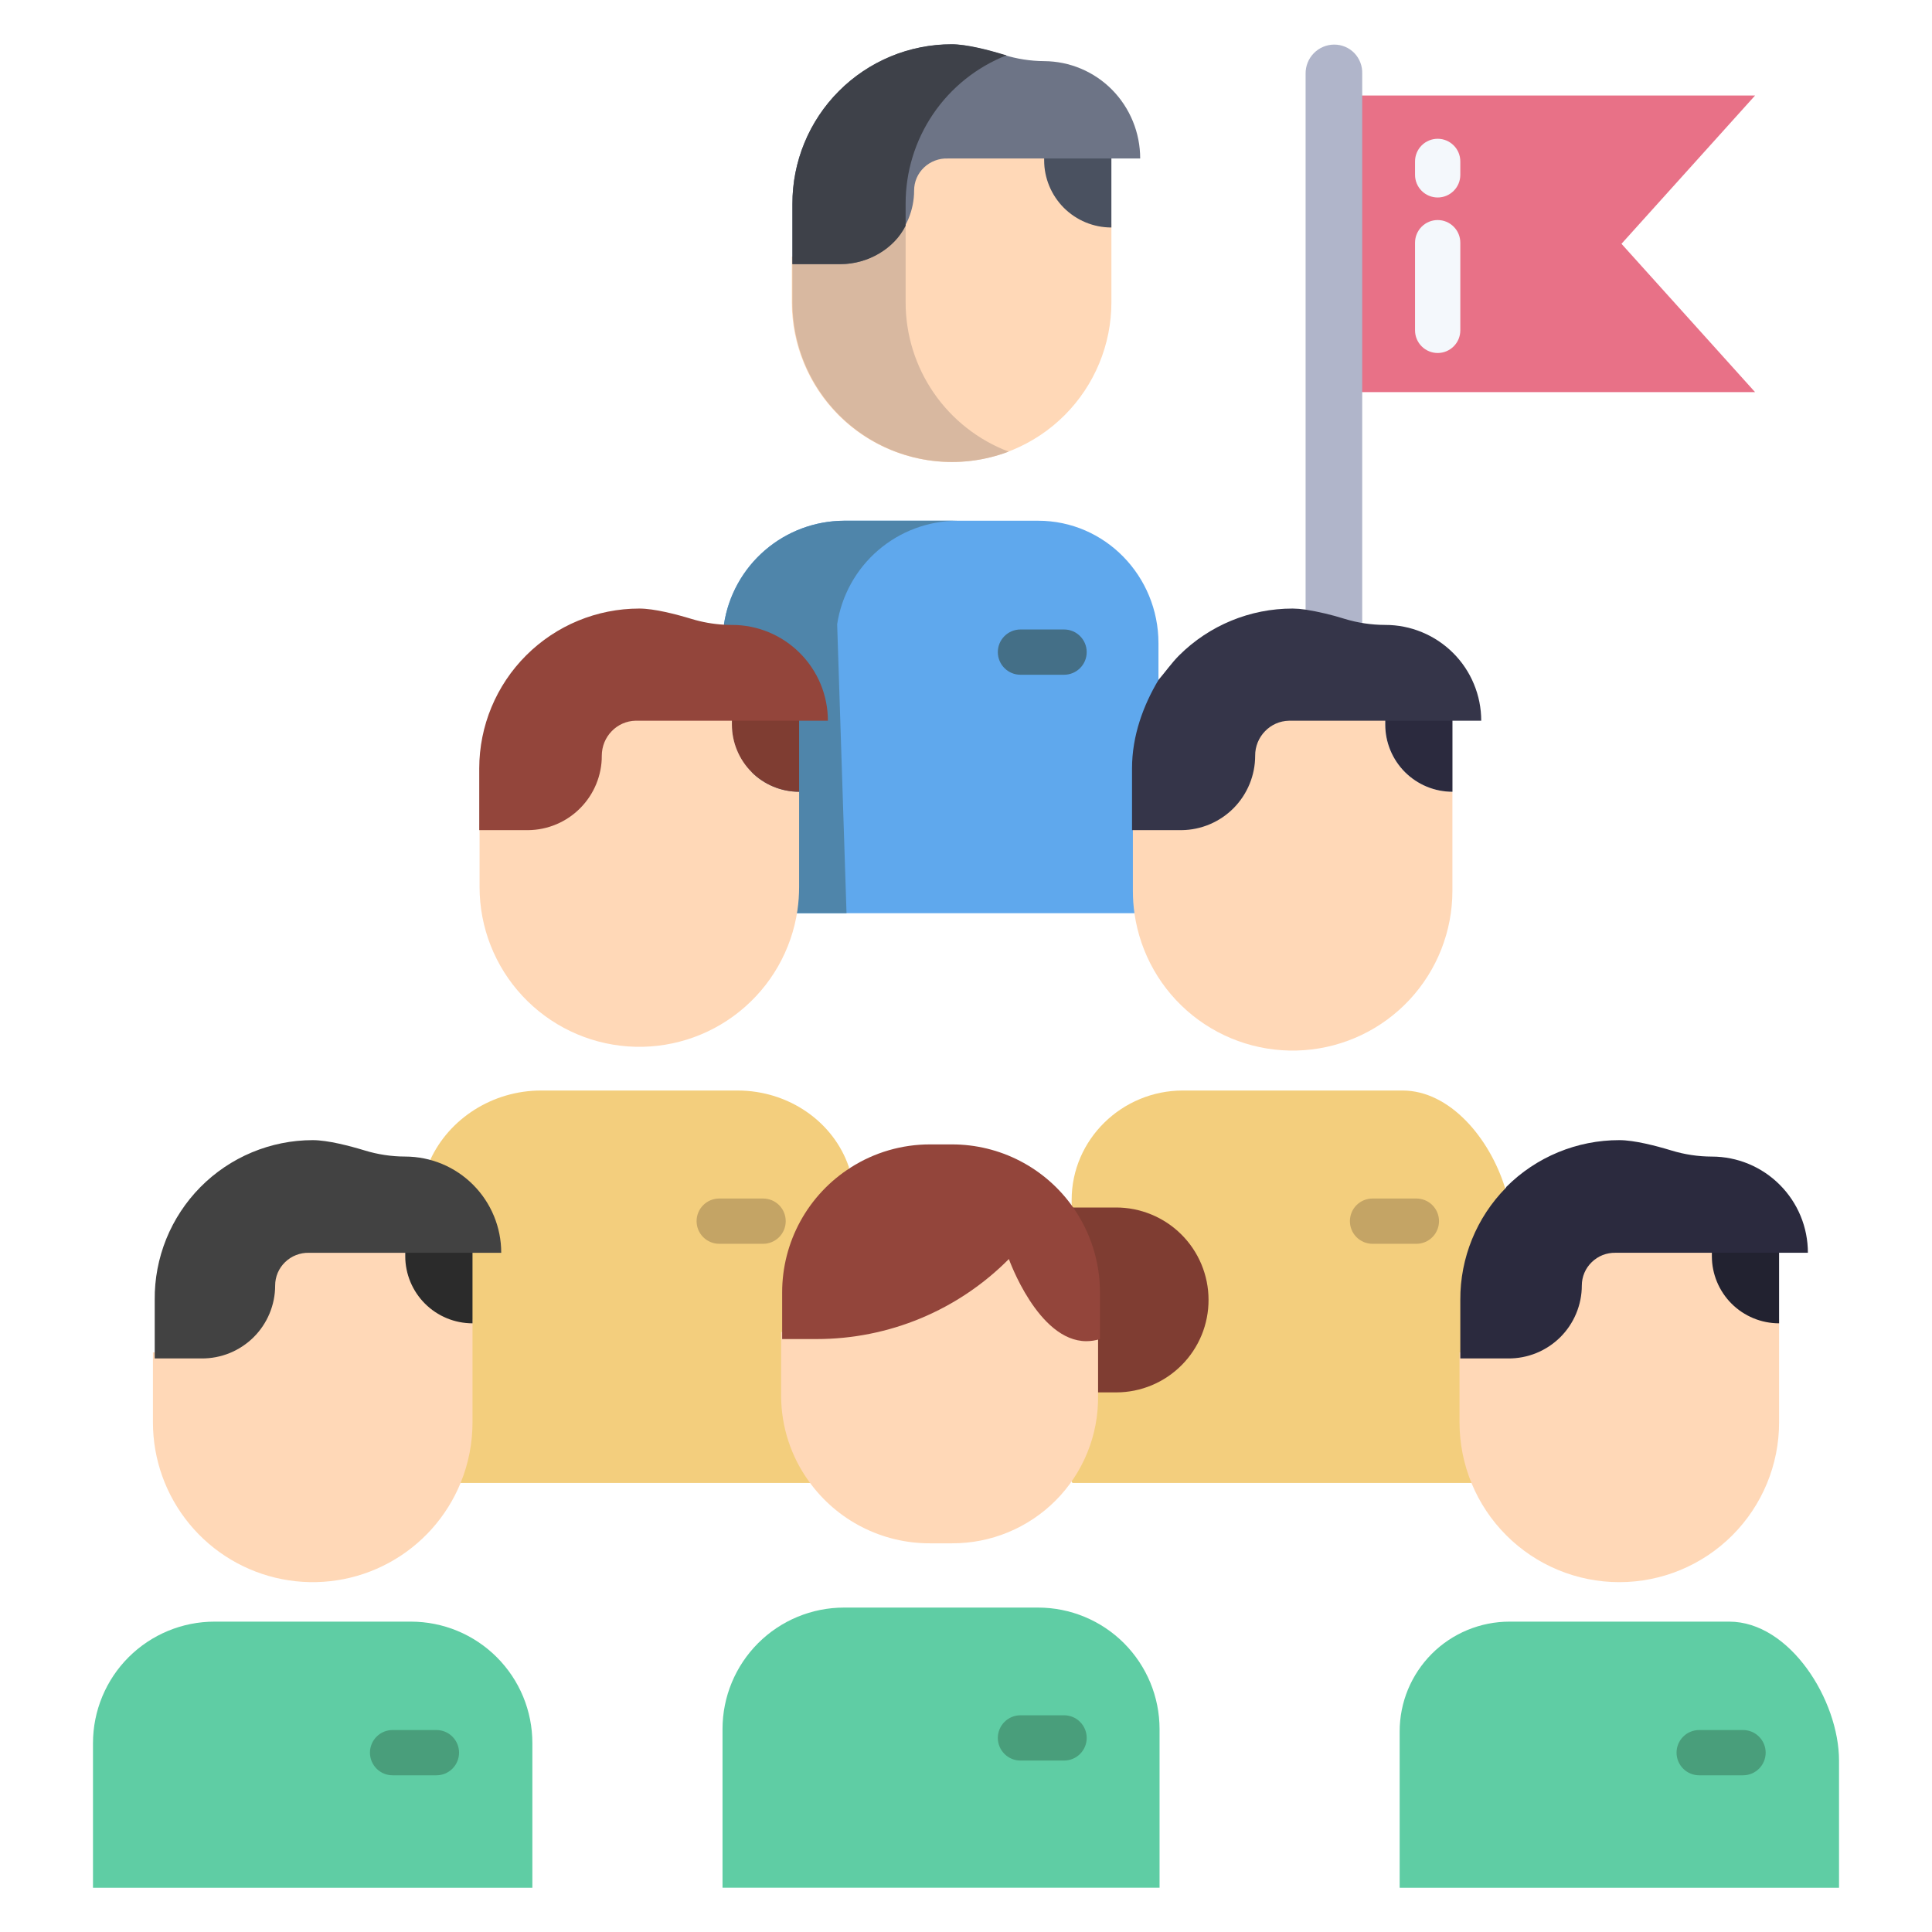 <svg width="76" height="76" viewBox="0 0 76 76" fill="none" xmlns="http://www.w3.org/2000/svg">
<path d="M40.834 20.484H33.202C32.059 20.489 30.955 20.901 30.089 21.648C29.223 22.394 28.652 23.425 28.479 24.555L30.628 35.923L44.863 35.922L44.911 35.917L45.571 28.203V25.304C45.571 22.665 43.474 20.484 40.834 20.484Z" fill="#5FA8ED"/>
<path d="M32.932 24.555C33.105 23.425 33.676 22.394 34.542 21.648C35.408 20.901 36.512 20.489 37.655 20.484H33.202C32.059 20.489 30.955 20.901 30.089 21.648C29.223 22.394 28.652 23.425 28.479 24.555L30.628 35.923H33.3L32.932 24.555Z" fill="#4F85AA"/>
<path d="M55.171 42.898H46.529C44.142 42.898 42.156 44.816 42.156 47.203V47.928L42.158 58.311L42.208 58.336H58.484L59.205 46.728C58.598 44.769 57.033 42.898 55.171 42.898Z" fill="#F3CE7D"/>
<path d="M29.012 42.898H21.287C19.373 42.898 17.664 44.007 16.922 45.633V45.634L17.827 58.336H32.1L32.118 58.279L33.393 45.91C32.794 44.137 31.034 42.898 29.012 42.898Z" fill="#F3CE7D"/>
<path d="M33.398 45.867L33.393 45.91C33.394 45.916 33.396 45.92 33.398 45.925V45.867Z" fill="#F3CE7D"/>
<path d="M69.04 3.758L63.785 9.591L69.04 15.425H53.492V3.758H69.04Z" fill="#E87187"/>
<path d="M72.343 69.264V74.259H55.059V68.112C55.059 67.545 55.17 66.983 55.387 66.458C55.605 65.934 55.923 65.458 56.324 65.056C56.725 64.655 57.202 64.337 57.726 64.12C58.25 63.903 58.812 63.791 59.38 63.791H68.022C70.407 63.791 72.343 66.877 72.343 69.264Z" fill="#5FCDA4"/>
<path d="M53.278 2.089C53.175 1.983 53.052 1.898 52.916 1.841C52.78 1.783 52.634 1.754 52.486 1.754C52.337 1.754 52.189 1.784 52.051 1.842C51.913 1.9 51.789 1.984 51.684 2.091C51.579 2.197 51.496 2.323 51.441 2.462C51.385 2.601 51.357 2.749 51.359 2.898V25.128L51.35 25.156L53.586 25.087V2.898C53.591 2.75 53.567 2.602 53.514 2.463C53.461 2.324 53.381 2.197 53.278 2.089Z" fill="#B0B5CA"/>
<path d="M45.614 68.018V74.258H28.422V68.018C28.422 66.75 28.925 65.535 29.822 64.638C30.718 63.742 31.934 63.238 33.202 63.238H40.834C42.102 63.238 43.318 63.742 44.214 64.638C45.11 65.535 45.614 66.75 45.614 68.018Z" fill="#5FCDA4"/>
<path d="M43.72 8.8V11.889C43.72 13.556 43.057 15.155 41.879 16.334C40.7 17.513 39.101 18.175 37.434 18.175C35.767 18.175 34.168 17.513 32.989 16.334C31.811 15.155 31.148 13.556 31.148 11.889V10.092H33.06C33.441 10.092 33.818 10.017 34.169 9.871C34.521 9.726 34.841 9.513 35.11 9.243C35.379 8.974 35.593 8.655 35.739 8.303C35.884 7.952 35.959 7.575 35.959 7.194C35.959 6.843 36.099 6.505 36.348 6.257C36.596 6.008 36.933 5.868 37.285 5.867H41.075V6.157C41.075 6.504 41.143 6.848 41.276 7.169C41.409 7.489 41.604 7.781 41.849 8.026C42.095 8.272 42.387 8.467 42.708 8.599C43.028 8.732 43.372 8.8 43.72 8.8Z" fill="#FFD8B7"/>
<path d="M20.942 68.571V74.259H3.658V68.571C3.658 67.303 4.162 66.087 5.058 65.191C5.955 64.295 7.17 63.791 8.438 63.791H16.163C16.79 63.791 17.412 63.914 17.992 64.154C18.572 64.395 19.099 64.747 19.543 65.191C19.986 65.635 20.339 66.161 20.579 66.741C20.819 67.321 20.942 67.943 20.942 68.571Z" fill="#5FCDA4"/>
<path d="M43.719 6.016V8.949C43.372 8.949 43.028 8.881 42.707 8.748C42.386 8.615 42.095 8.42 41.849 8.175C41.604 7.929 41.409 7.638 41.276 7.317C41.143 6.996 41.074 6.652 41.074 6.305V6.016H43.719Z" fill="#4A5160"/>
<path d="M31.435 31.146V34.894C31.435 35.199 31.413 35.503 31.37 35.804C31.14 37.375 30.324 38.801 29.085 39.795C27.847 40.79 26.278 41.278 24.694 41.163C23.11 41.048 21.629 40.337 20.548 39.174C19.466 38.011 18.865 36.482 18.865 34.894V32.437H20.777C21.546 32.437 22.282 32.132 22.826 31.589C23.369 31.045 23.675 30.308 23.675 29.54C23.675 29.188 23.815 28.851 24.064 28.602C24.312 28.353 24.65 28.213 25.002 28.213H28.791V28.502C28.791 29.203 29.07 29.876 29.566 30.372C30.061 30.867 30.734 31.146 31.435 31.146Z" fill="#FFD8B7"/>
<path d="M31.435 28.213V31.146C30.734 31.146 30.061 30.867 29.565 30.372C29.07 29.876 28.791 29.203 28.791 28.502V28.213H31.435Z" fill="#7F3D32"/>
<path d="M57.134 31.146V35.042C57.134 36.63 56.533 38.16 55.452 39.323C54.37 40.486 52.889 41.196 51.305 41.311C49.721 41.426 48.152 40.938 46.914 39.944C45.676 38.95 44.86 37.524 44.63 35.952C44.586 35.651 44.564 35.347 44.565 35.042V32.437H46.476C47.245 32.437 47.982 32.132 48.525 31.589C49.069 31.045 49.374 30.308 49.374 29.54C49.374 29.188 49.514 28.851 49.763 28.602C50.011 28.353 50.349 28.213 50.701 28.213H54.49V28.502C54.49 28.849 54.559 29.193 54.691 29.514C54.824 29.835 55.019 30.126 55.265 30.372C55.51 30.617 55.801 30.812 56.122 30.945C56.443 31.078 56.787 31.146 57.134 31.146Z" fill="#FFD8B7"/>
<path d="M57.136 28.213V31.146C56.789 31.146 56.445 31.078 56.124 30.945C55.803 30.812 55.512 30.617 55.266 30.372C55.021 30.126 54.826 29.835 54.693 29.514C54.56 29.193 54.492 28.849 54.492 28.502V28.213H57.136Z" fill="#2B2A3E"/>
<path d="M57.162 25.686C56.811 25.336 56.395 25.058 55.937 24.869C55.478 24.679 54.987 24.582 54.491 24.583C53.952 24.582 53.416 24.503 52.9 24.346C52.392 24.186 51.872 24.063 51.346 23.979C51.182 23.955 51.016 23.941 50.85 23.939C49.177 23.937 47.571 24.599 46.385 25.78C46.09 26.076 45.867 26.4 45.57 26.748V26.75C44.977 27.744 44.531 28.939 44.531 30.225V32.656H46.477C47.249 32.648 47.987 32.336 48.53 31.787C49.072 31.237 49.376 30.496 49.375 29.724C49.374 29.365 49.513 29.02 49.764 28.763C50.01 28.507 50.347 28.359 50.702 28.352H58.268C58.268 27.856 58.17 27.366 57.98 26.909C57.791 26.451 57.513 26.036 57.162 25.686Z" fill="#353549"/>
<path d="M31.461 25.686C31.111 25.336 30.694 25.058 30.236 24.868C29.778 24.679 29.287 24.582 28.791 24.583C28.687 24.583 28.582 24.581 28.478 24.574C28.044 24.549 27.615 24.473 27.2 24.346C26.593 24.162 25.736 23.939 25.15 23.939C23.482 23.939 21.881 24.6 20.7 25.779C19.519 26.957 18.854 28.556 18.852 30.225V32.656H20.777C21.549 32.648 22.287 32.336 22.829 31.786C23.372 31.237 23.676 30.496 23.674 29.724C23.673 29.365 23.813 29.02 24.063 28.763C24.309 28.507 24.646 28.359 25.001 28.351H32.567C32.567 27.856 32.47 27.366 32.28 26.908C32.09 26.451 31.812 26.036 31.461 25.686Z" fill="#93453B"/>
<path d="M69.985 51.908V55.953C69.985 57.62 69.323 59.218 68.144 60.397C66.965 61.576 65.367 62.238 63.7 62.238C62.033 62.238 60.434 61.576 59.255 60.397C58.076 59.218 57.414 57.62 57.414 55.953V53.199H59.326C59.707 53.199 60.084 53.124 60.435 52.979C60.787 52.833 61.106 52.62 61.376 52.351C61.645 52.082 61.858 51.762 62.004 51.411C62.15 51.059 62.225 50.682 62.225 50.302C62.225 49.95 62.365 49.613 62.613 49.364C62.862 49.115 63.199 48.975 63.55 48.975H67.34V49.264C67.341 49.965 67.619 50.638 68.115 51.133C68.611 51.629 69.284 51.908 69.985 51.908Z" fill="#FFD8B7"/>
<path d="M42.699 52.461C40.796 52.461 39.668 49.24 39.668 49.24C38.682 50.239 37.508 51.032 36.214 51.574C34.92 52.115 33.531 52.395 32.128 52.398H30.727V54.918C30.732 56.124 31.114 57.297 31.821 58.274C32.364 59.031 33.08 59.648 33.91 60.071C34.739 60.495 35.658 60.714 36.59 60.71H37.445C38.205 60.713 38.957 60.566 39.659 60.275C40.361 59.985 40.998 59.558 41.533 59.019C42.069 58.48 42.491 57.839 42.776 57.135C43.062 56.431 43.204 55.678 43.195 54.918V52.378C43.036 52.436 42.868 52.464 42.699 52.461Z" fill="#FFD8B7"/>
<path d="M18.125 58.32C17.576 59.67 16.574 60.788 15.292 61.481C14.01 62.175 12.527 62.401 11.096 62.121C9.665 61.841 8.376 61.073 7.45 59.948C6.523 58.823 6.016 57.41 6.016 55.953V53.199H7.928C8.696 53.199 9.433 52.894 9.976 52.35C10.52 51.807 10.825 51.07 10.825 50.302C10.825 49.95 10.965 49.612 11.214 49.364C11.463 49.115 11.8 48.975 12.152 48.975H15.942V49.264C15.942 49.965 16.221 50.638 16.717 51.133C17.213 51.629 17.886 51.908 18.587 51.908V55.953C18.588 56.764 18.431 57.569 18.125 58.32Z" fill="#FFD8B7"/>
<path d="M69.985 49.123V52.056C69.284 52.056 68.611 51.778 68.115 51.282C67.619 50.786 67.34 50.114 67.34 49.413V49.123H69.985Z" fill="#222230"/>
<path d="M18.587 49.123V52.056C17.885 52.056 17.213 51.778 16.717 51.282C16.221 50.786 15.942 50.114 15.941 49.413V49.123H18.587Z" fill="#2B2B2B"/>
<path d="M70.011 46.606C69.66 46.254 69.244 45.976 68.786 45.785C68.328 45.595 67.836 45.497 67.34 45.497C66.801 45.496 66.265 45.415 65.749 45.257C65.143 45.073 64.287 44.85 63.7 44.85C62.875 44.849 62.057 45.011 61.294 45.327C60.531 45.642 59.838 46.106 59.255 46.69C59.244 46.701 59.251 46.709 59.242 46.72C58.083 47.896 57.437 49.483 57.445 51.134V53.438H59.326C59.705 53.441 60.081 53.369 60.432 53.227C60.784 53.084 61.103 52.873 61.373 52.607C61.642 52.34 61.856 52.023 62.002 51.673C62.149 51.323 62.224 50.948 62.225 50.569C62.225 50.398 62.259 50.228 62.326 50.07C62.393 49.912 62.491 49.77 62.614 49.651C62.738 49.53 62.884 49.435 63.045 49.371C63.206 49.308 63.378 49.278 63.551 49.281H71.118C71.118 48.785 71.021 48.292 70.831 47.833C70.641 47.374 70.362 46.957 70.011 46.606Z" fill="#2B2A3E"/>
<path d="M43.892 47.5H41.906L43.196 52.676V54.773H43.918C44.395 54.772 44.868 54.676 45.308 54.492C45.749 54.307 46.149 54.038 46.485 53.699C46.822 53.36 47.088 52.958 47.27 52.517C47.451 52.075 47.543 51.601 47.541 51.124C47.54 50.646 47.444 50.174 47.26 49.733C47.075 49.292 46.806 48.892 46.467 48.556C46.128 48.219 45.726 47.953 45.284 47.772C44.842 47.591 44.369 47.498 43.892 47.5Z" fill="#7F3D32"/>
<path d="M18.611 46.606C18.261 46.255 17.845 45.976 17.387 45.785C16.928 45.595 16.437 45.497 15.941 45.496C15.402 45.495 14.865 45.415 14.35 45.257C13.744 45.073 12.886 44.85 12.3 44.85C11.478 44.851 10.665 45.015 9.907 45.332C9.149 45.649 8.462 46.113 7.884 46.697C7.306 47.282 6.85 47.975 6.541 48.736C6.233 49.498 6.078 50.313 6.086 51.134V53.438H7.927C8.306 53.441 8.682 53.369 9.033 53.227C9.384 53.084 9.703 52.873 9.973 52.607C10.242 52.34 10.456 52.023 10.602 51.673C10.748 51.324 10.824 50.948 10.824 50.569C10.824 50.398 10.858 50.228 10.925 50.07C10.992 49.913 11.09 49.77 11.213 49.651C11.337 49.53 11.484 49.435 11.645 49.372C11.806 49.309 11.978 49.278 12.151 49.282H19.717C19.718 48.279 19.32 47.316 18.611 46.606Z" fill="#424242"/>
<path d="M42.203 47.482C42.898 48.464 43.271 49.639 43.269 50.842V52.675C43.097 52.73 42.917 52.758 42.736 52.759C40.833 52.759 39.687 49.527 39.687 49.527C38.697 50.525 37.52 51.316 36.223 51.857C34.925 52.397 33.534 52.675 32.129 52.675H30.768V50.842C30.767 49.862 31.014 48.897 31.486 48.037C31.958 47.178 32.64 46.451 33.468 45.926V45.925C34.401 45.33 35.484 45.016 36.591 45.018H37.446C38.378 45.017 39.297 45.24 40.125 45.669C40.953 46.098 41.666 46.72 42.203 47.482Z" fill="#93453B"/>
<path d="M33.06 10.093H31.172V11.888C31.171 12.905 31.418 13.907 31.89 14.807C32.362 15.708 33.046 16.481 33.882 17.059C34.719 17.637 35.684 18.004 36.693 18.127C37.703 18.25 38.727 18.126 39.678 17.766C38.486 17.314 37.459 16.509 36.735 15.459C36.011 14.409 35.624 13.163 35.625 11.888V8.557C35.378 9.022 35.008 9.411 34.556 9.682C34.104 9.952 33.587 10.095 33.06 10.093Z" fill="#D8B8A0"/>
<path d="M43.745 3.529C43.395 3.175 42.98 2.894 42.521 2.701C42.063 2.508 41.571 2.408 41.074 2.405C40.534 2.401 39.998 2.318 39.483 2.157C38.877 1.973 38.021 1.746 37.434 1.746C36.611 1.746 35.794 1.908 35.033 2.224C34.272 2.54 33.581 3.002 32.999 3.586C32.417 4.169 31.956 4.862 31.643 5.624C31.329 6.386 31.169 7.202 31.172 8.026V10.391H33.06C33.829 10.391 34.566 10.086 35.11 9.542C35.654 8.998 35.959 8.261 35.959 7.492C35.959 7.323 35.993 7.156 36.06 7C36.127 6.845 36.225 6.705 36.348 6.589C36.473 6.47 36.62 6.378 36.781 6.317C36.941 6.256 37.113 6.228 37.285 6.235H44.852C44.852 5.222 44.455 4.25 43.745 3.529Z" fill="#6D7486"/>
<path d="M35.625 8.025C35.621 6.764 35.998 5.53 36.706 4.486C37.415 3.442 38.422 2.637 39.596 2.175C39.56 2.165 39.522 2.158 39.486 2.147C38.88 1.963 38.022 1.74 37.436 1.74C36.612 1.74 35.795 1.903 35.034 2.219C34.273 2.536 33.581 2.999 33 3.583C32.418 4.166 31.957 4.859 31.643 5.622C31.329 6.384 31.169 7.201 31.172 8.025V10.39H33.06C34.156 10.39 35.18 9.779 35.625 8.883V8.025Z" fill="#3E4149"/>
<path d="M41.858 69.256H40.143C39.906 69.256 39.68 69.162 39.513 68.995C39.346 68.828 39.252 68.601 39.252 68.365C39.252 68.129 39.346 67.903 39.513 67.736C39.68 67.568 39.906 67.475 40.143 67.475H41.858C42.094 67.475 42.321 67.568 42.487 67.736C42.655 67.903 42.748 68.129 42.748 68.365C42.748 68.601 42.655 68.828 42.487 68.995C42.321 69.162 42.094 69.256 41.858 69.256Z" fill="#499E7B"/>
<path d="M17.168 69.836H15.443C15.207 69.836 14.981 69.742 14.814 69.575C14.647 69.408 14.553 69.181 14.553 68.945C14.553 68.709 14.647 68.483 14.814 68.316C14.981 68.148 15.207 68.055 15.443 68.055H17.168C17.404 68.055 17.631 68.148 17.797 68.316C17.965 68.483 18.058 68.709 18.058 68.945C18.058 69.181 17.965 69.408 17.797 69.575C17.631 69.742 17.404 69.836 17.168 69.836Z" fill="#499E7B"/>
<path d="M68.566 69.836H66.842C66.606 69.836 66.379 69.742 66.212 69.575C66.045 69.408 65.951 69.181 65.951 68.945C65.951 68.709 66.045 68.483 66.212 68.316C66.379 68.148 66.606 68.055 66.842 68.055H68.566C68.802 68.055 69.029 68.148 69.196 68.316C69.363 68.483 69.457 68.709 69.457 68.945C69.457 69.181 69.363 69.408 69.196 69.575C69.029 69.742 68.802 69.836 68.566 69.836Z" fill="#499E7B"/>
<path d="M41.858 26.543H40.143C39.906 26.543 39.68 26.449 39.513 26.282C39.346 26.115 39.252 25.889 39.252 25.652C39.252 25.416 39.346 25.19 39.513 25.023C39.68 24.856 39.906 24.762 40.143 24.762H41.858C42.094 24.762 42.321 24.856 42.487 25.023C42.655 25.19 42.748 25.416 42.748 25.652C42.748 25.889 42.655 26.115 42.487 26.282C42.321 26.449 42.094 26.543 41.858 26.543Z" fill="#446F87"/>
<path d="M55.717 48.928H53.992C53.756 48.928 53.529 48.834 53.362 48.667C53.195 48.5 53.102 48.273 53.102 48.037C53.102 47.801 53.195 47.574 53.362 47.407C53.529 47.24 53.756 47.147 53.992 47.147H55.717C55.953 47.147 56.179 47.24 56.346 47.407C56.513 47.574 56.607 47.801 56.607 48.037C56.607 48.273 56.513 48.5 56.346 48.667C56.179 48.834 55.953 48.928 55.717 48.928Z" fill="#C4A465"/>
<path d="M30.018 48.928H28.293C28.057 48.928 27.83 48.834 27.663 48.667C27.496 48.5 27.402 48.273 27.402 48.037C27.402 47.801 27.496 47.574 27.663 47.407C27.83 47.24 28.057 47.147 28.293 47.147H30.018C30.254 47.147 30.481 47.24 30.648 47.407C30.815 47.574 30.908 47.801 30.908 48.037C30.908 48.273 30.815 48.5 30.648 48.667C30.481 48.834 30.254 48.928 30.018 48.928Z" fill="#C4A465"/>
<path d="M56.555 7.769C56.319 7.769 56.092 7.675 55.925 7.508C55.758 7.341 55.664 7.115 55.664 6.878V6.35C55.664 6.113 55.758 5.887 55.925 5.72C56.092 5.553 56.319 5.459 56.555 5.459C56.791 5.459 57.017 5.553 57.184 5.72C57.352 5.887 57.445 6.113 57.445 6.35V6.878C57.445 7.115 57.352 7.341 57.184 7.508C57.017 7.675 56.791 7.769 56.555 7.769Z" fill="#F4F8FC"/>
<path d="M56.555 13.886C56.319 13.886 56.092 13.792 55.925 13.625C55.758 13.458 55.664 13.232 55.664 12.995V9.547C55.664 9.311 55.758 9.084 55.925 8.917C56.092 8.75 56.319 8.656 56.555 8.656C56.791 8.656 57.017 8.75 57.184 8.917C57.352 9.084 57.445 9.311 57.445 9.547V12.995C57.445 13.232 57.352 13.458 57.184 13.625C57.017 13.792 56.791 13.886 56.555 13.886Z" fill="#F4F8FC"/>
</svg>
